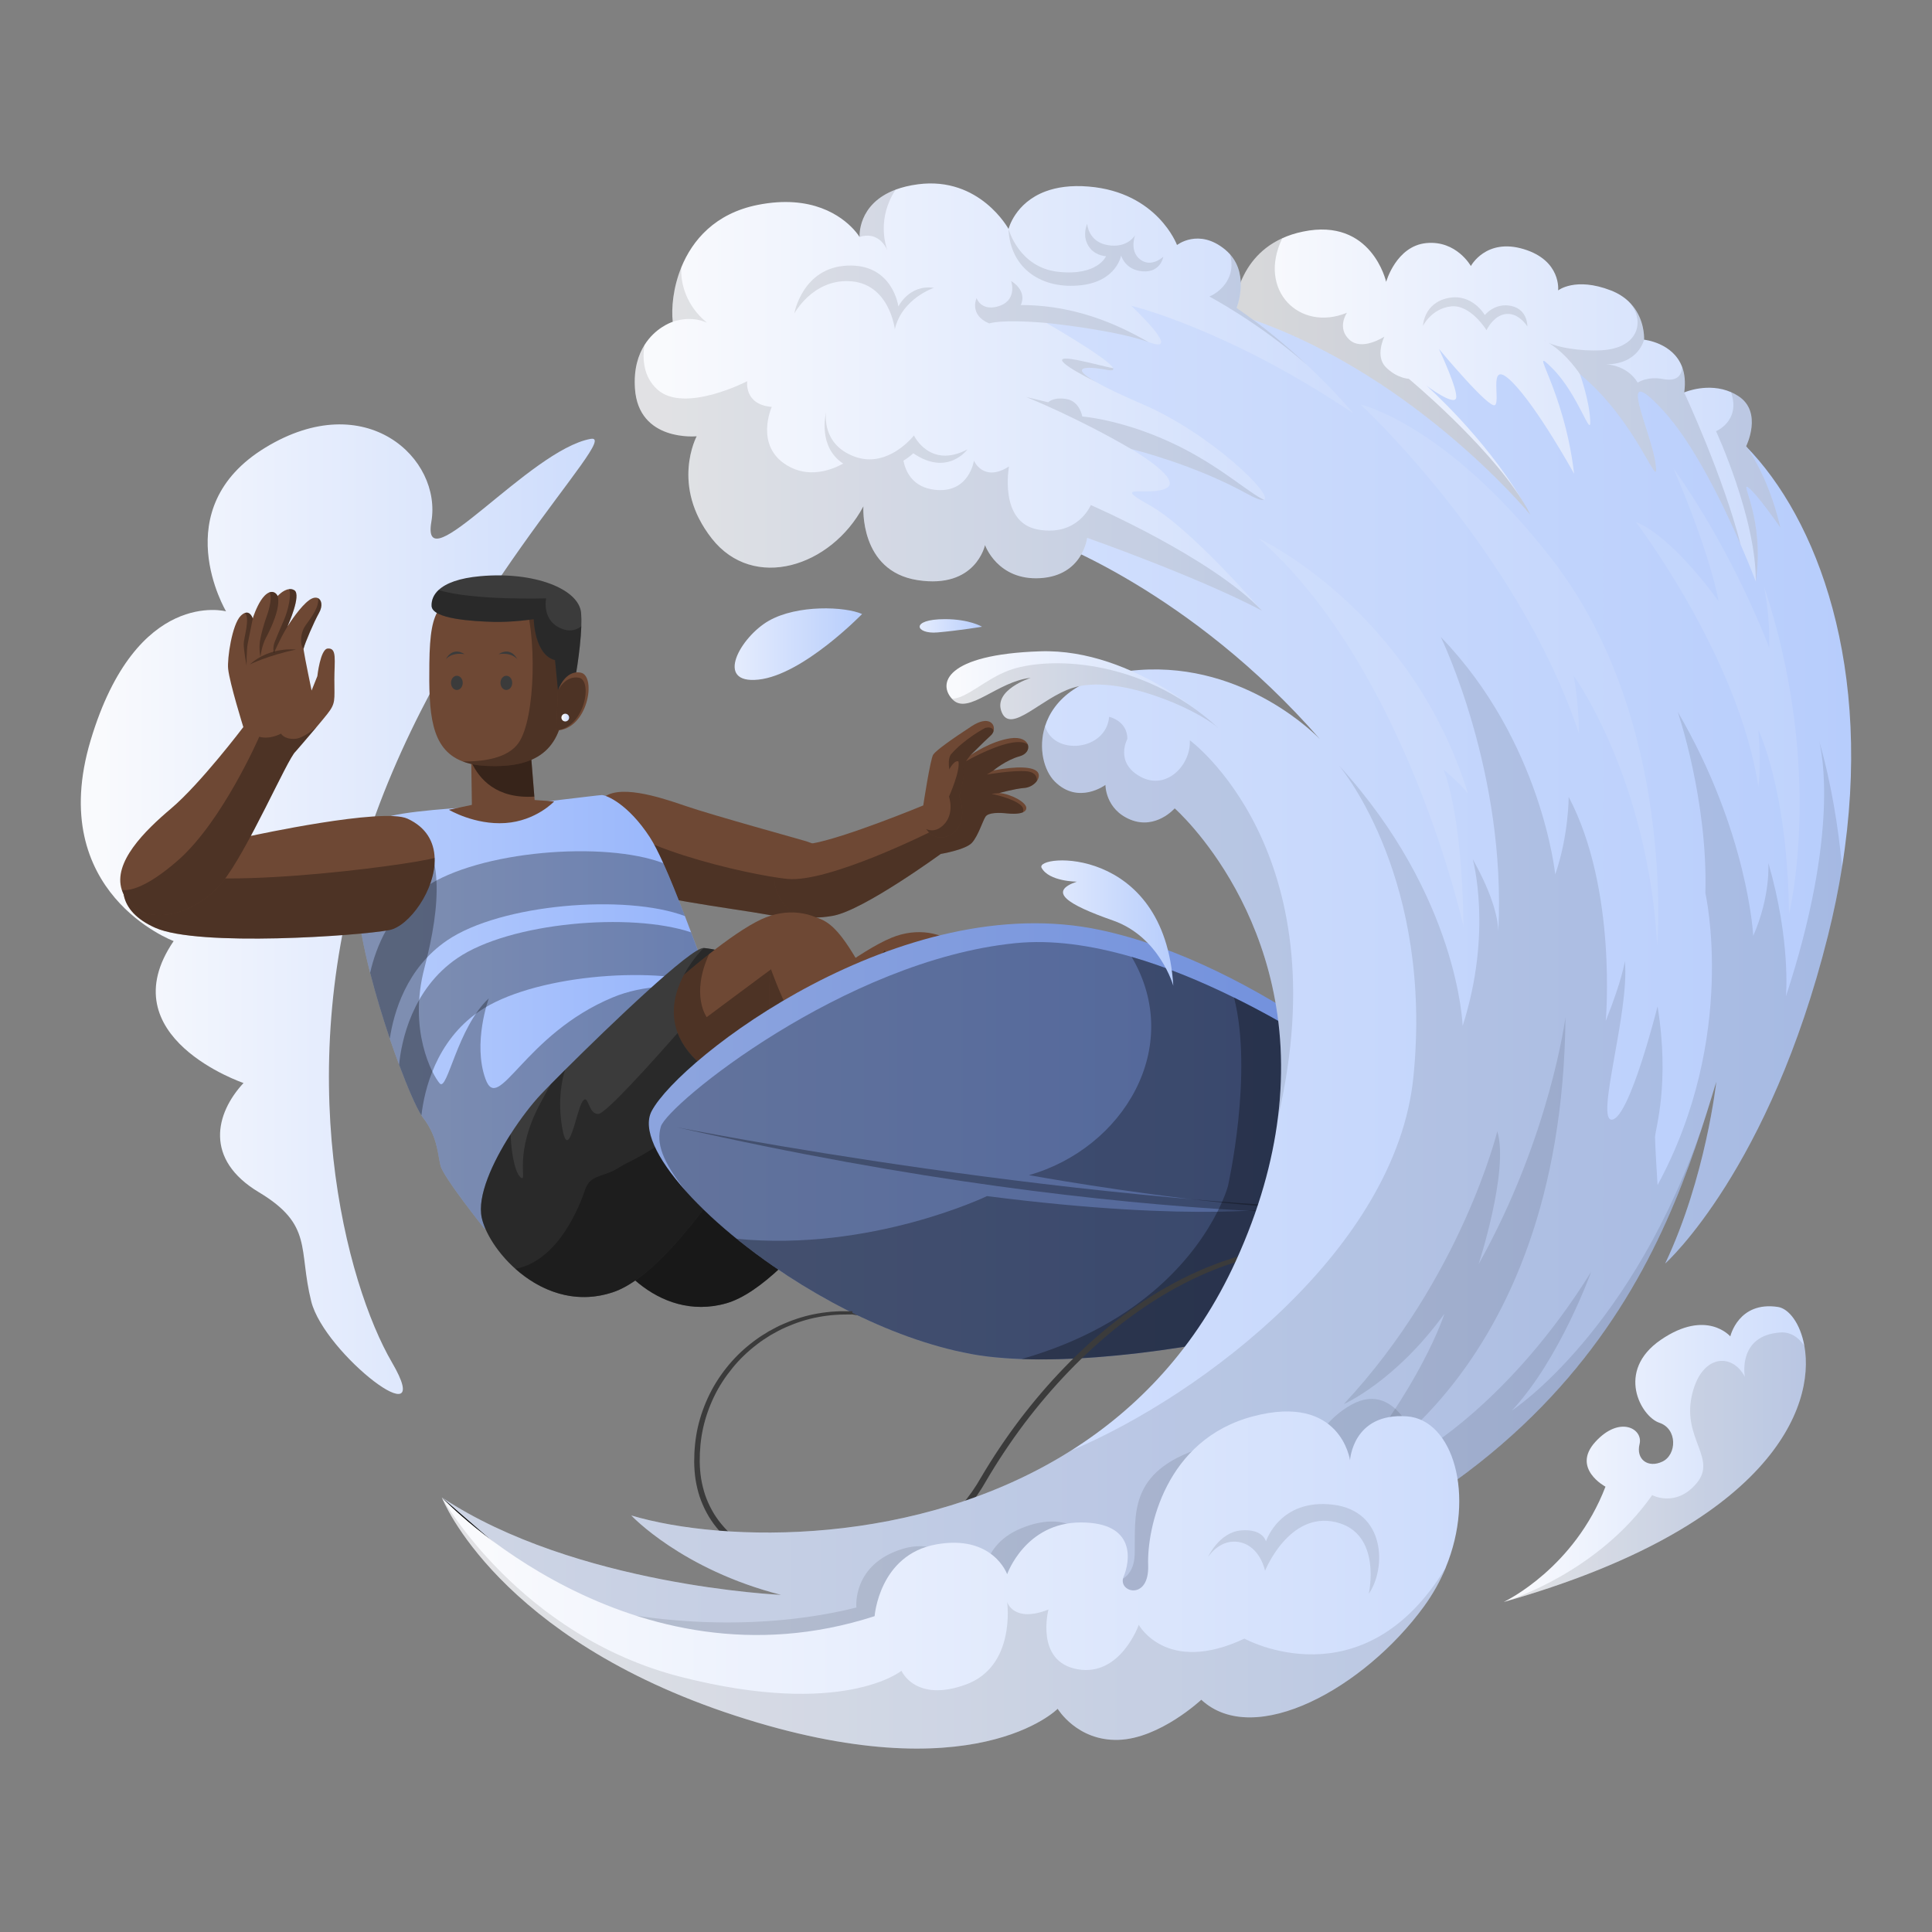 <svg xmlns="http://www.w3.org/2000/svg" fill="none" viewBox="0 0 600 600" height="600" width="600">
<rect x="0" y="0" width="600" height="600" fill="#808080" stroke="none"/>
<path fill="url(#paint0_linear_831_37295)" d="M183.458 136.299C193.668 134.479 138.698 186.479 114.288 259.719C89.878 332.959 107.508 398.739 121.748 423.149C135.988 447.559 100.728 420.439 96.658 404.159C92.588 387.879 97.338 380.419 80.378 370.249C63.428 360.079 66.818 345.839 75.628 336.339C75.628 336.339 33.578 322.099 53.928 292.259C53.928 292.259 13.918 277.339 28.158 229.869C42.398 182.399 70.208 189.859 70.208 189.859C70.208 189.859 51.218 157.989 82.418 138.999C113.608 120.009 137.348 142.389 133.958 162.059C130.568 181.729 164.478 139.679 183.468 136.289L183.458 136.299Z"></path>
<path fill="#6E4834" d="M262.751 275.51C260.171 285.26 249.561 286.12 238.671 284.11C227.771 282.1 197.961 278.66 189.651 273.79C181.941 269.27 181.141 256.6 185.651 249.76C185.991 249.23 186.381 248.73 186.791 248.28C191.431 243.18 204.561 247.42 212.881 250.29C221.191 253.16 249.281 260.9 250.141 261.19C250.831 261.42 260.011 264.18 262.471 270.19C263.111 271.75 263.291 273.52 262.761 275.52L262.751 275.51Z"></path>
<path fill="black" d="M262.751 275.51C260.171 285.26 249.561 286.12 238.671 284.11C227.771 282.1 197.961 278.66 189.651 273.79C181.941 269.27 181.141 256.6 185.651 249.76C190.231 262.44 232.801 271.75 244.451 272.95C248.681 273.39 255.391 272.1 262.461 270.18C263.101 271.74 263.281 273.51 262.751 275.51Z" opacity="0.3"></path>
<path fill="#6E4834" d="M318.083 244.709C314.973 244.969 310.343 246.279 310.343 246.279C313.843 246.539 318.733 249.109 318.733 250.929C318.733 252.749 315.363 252.869 312.903 252.619C310.443 252.359 306.943 252.229 306.033 253.659C305.123 255.089 303.823 259.489 301.883 261.689C299.943 263.899 292.163 265.189 292.163 265.189C292.163 265.189 268.203 282.669 258.743 284.389C249.283 286.109 244.413 283.819 241.543 277.509C240.783 275.839 240.423 274.099 240.503 272.399C240.713 267.669 244.273 263.289 251.863 262.019C262.183 260.299 286.723 250.139 286.723 250.139C286.723 250.139 288.923 235.619 289.833 234.329C290.743 233.029 295.413 229.659 301.763 225.519C306.993 222.109 309.223 224.809 308.553 227.059C308.413 227.549 308.133 228.009 307.723 228.379C305.363 230.519 301.713 234.279 301.393 234.499C301.793 234.299 307.673 230.159 313.823 229.279C320.173 228.369 320.953 233.689 316.673 234.859C312.393 236.029 308.513 239.269 308.513 239.269C315.903 237.839 320.953 238.099 322.253 239.789C323.553 241.479 321.213 244.459 318.103 244.719L318.083 244.709Z"></path>
<path fill="black" d="M322.003 242.53C321.223 243.63 319.773 244.57 318.083 244.71C314.973 244.97 310.343 246.29 310.343 246.29L307.903 246.53C307.903 246.53 314.563 247.84 317.053 250.1C317.883 250.85 317.933 251.62 317.633 252.3C316.433 252.8 314.483 252.8 312.903 252.63C310.443 252.37 306.943 252.24 306.033 253.67C305.123 255.1 303.823 259.5 301.883 261.7C299.943 263.91 292.163 265.2 292.163 265.2C292.163 265.2 268.203 282.68 258.743 284.4C249.283 286.12 244.413 283.83 241.543 277.52C240.783 275.85 240.423 274.11 240.503 272.41C242.053 272.66 243.383 272.84 244.453 272.95C257.143 274.27 289.013 258.3 289.013 258.3C289.013 258.3 295.473 250.03 295.473 245.54C295.473 241.05 293.803 236.78 295.263 234.34C299.543 229.43 305.753 226.17 305.963 226.06C307.603 225.64 308.453 226.25 308.553 227.07C308.413 227.56 308.133 228.02 307.723 228.39C305.413 230.48 301.883 234.11 301.423 234.49C301.423 234.5 301.403 234.5 301.393 234.5L299.993 236.41C300.223 236.28 307.533 232.12 313.263 230.84C316.873 230.03 318.493 230.65 319.203 231.25C319.703 232.63 318.823 234.28 316.663 234.87C312.383 236.04 308.503 239.28 308.503 239.28L306.493 240.53C306.493 240.53 314.633 239.16 318.733 239.52C321.893 239.8 322.093 241.69 322.013 242.55L322.003 242.53Z" opacity="0.3"></path>
<path fill="black" d="M301.433 234.469C301.433 234.469 301.393 234.489 301.383 234.499C301.383 234.499 301.393 234.499 301.403 234.499C301.403 234.499 301.423 234.489 301.433 234.479V234.469Z" opacity="0.3"></path>
<path fill="#6E4834" d="M297.866 247.17C297.866 247.17 299.946 252.36 297.996 256.24C296.046 260.13 290.866 261.81 287.756 257.67C287.706 257.6 287.656 257.54 287.616 257.47C284.736 253.42 287.616 250.28 287.616 250.28C287.616 250.28 292.026 245.35 292.286 244.32C292.546 243.29 295.396 236.52 297.216 236.41C297.366 236.4 297.506 236.41 297.636 236.42C301.256 236.9 297.866 247.17 297.866 247.17Z"></path>
<path fill="black" d="M297.867 247.17C297.867 247.17 299.947 252.36 297.997 256.24C296.047 260.13 290.867 261.81 287.757 257.67C287.707 257.6 287.657 257.54 287.617 257.47C288.897 258.04 290.827 258.26 292.917 256.29C296.617 252.79 294.717 247.39 294.717 247.39C294.717 247.39 298.317 239.38 297.647 236.41C301.267 236.89 297.877 247.16 297.877 247.16L297.867 247.17Z" opacity="0.3"></path>
<path fill="url(#paint1_linear_831_37295)" d="M248.748 344.42C248.748 347.58 242.428 371.05 207.218 380.98C172.008 390.91 150.348 381.43 150.348 381.43C150.348 381.43 137.708 365.63 136.808 362.02C135.908 358.41 135.908 352.99 131.388 347.12C131.228 346.91 131.058 346.67 130.878 346.38C129.228 343.79 126.678 337.98 123.938 330.64C122.988 328.11 122.018 325.39 121.058 322.56C118.858 316.06 116.698 308.97 114.948 302.11C112.938 294.27 111.468 286.73 111.078 280.76C110.178 266.95 112.978 257.85 119.678 254.03C123.058 252.11 144.928 250.52 151.708 250.52C158.488 250.52 185.558 246.91 186.918 246.91C188.278 246.91 195.038 249.62 201.808 260C203.048 261.9 204.468 264.71 205.978 268.05C208.128 272.8 210.448 278.63 212.698 284.48C213.348 286.17 213.988 287.86 214.618 289.52C216.948 295.69 219.108 301.54 220.758 305.75C220.948 306.22 221.118 306.67 221.288 307.09C222.258 309.49 223.008 311.2 223.478 311.9C226.188 315.96 233.858 320.48 236.568 323.19C239.278 325.9 248.758 341.24 248.758 344.41L248.748 344.42Z"></path>
<path fill="black" d="M212.695 284.49C194.365 277.59 155.525 280.66 138.815 292.07C126.205 300.68 122.275 314.46 121.055 322.57C118.855 316.07 116.695 308.98 114.945 302.12C116.785 293.99 121.225 282.92 131.955 275.59C148.705 264.15 187.705 261.1 205.975 268.06C208.125 272.81 210.445 278.64 212.695 284.49Z" opacity="0.3"></path>
<path fill="black" d="M220.747 305.77C201.717 299.79 164.998 303.03 148.878 314.04C135.248 323.35 131.758 338.7 130.878 346.4C129.228 343.81 126.678 338 123.938 330.66C124.688 323.24 127.948 307.19 142.018 297.57C158.348 286.42 195.807 283.24 214.607 289.54C216.938 295.71 219.097 301.56 220.747 305.77Z" opacity="0.3"></path>
<path fill="black" d="M248.748 344.42C248.748 347.58 242.428 371.05 207.218 380.98C172.008 390.91 150.348 381.43 150.348 381.43C150.348 381.43 137.708 365.63 136.808 362.02C135.908 358.41 135.908 352.99 131.388 347.12C131.228 346.91 131.058 346.67 130.878 346.38C129.228 343.79 126.678 337.98 123.938 330.64C122.988 328.11 122.018 325.39 121.058 322.56C118.858 316.06 116.698 308.97 114.948 302.11C112.938 294.27 111.468 286.73 111.078 280.76C110.178 266.95 115.868 259.33 122.568 255.51L127.078 255.54C138.248 262.65 136.898 281.27 131.818 300.57C126.738 319.87 134.188 333.75 136.558 336.46C138.928 339.17 141.978 319.19 151.798 310.05C151.798 310.05 146.718 323.93 150.778 335.1C154.848 346.27 162.628 321.22 190.398 309.71C199.738 305.84 210.778 305.64 221.298 307.1C222.268 309.5 223.018 311.21 223.488 311.91C226.198 315.97 233.868 320.49 236.578 323.2C239.288 325.91 248.768 341.25 248.768 344.42H248.748Z" opacity="0.3"></path>
<path fill="#6E4834" d="M172.096 248.89C172.096 248.89 166.466 254.95 156.946 255.6C147.416 256.25 139.406 251.48 139.406 251.48L146.546 249.96L146.356 236.59L146.326 235.02H164.946L165.946 247.38L166.036 248.45L172.096 248.89Z"></path>
<path fill="black" d="M165.948 247.389C154.218 248.139 148.828 241.999 146.358 236.599L146.328 235.029H164.948L165.948 247.389Z" opacity="0.5"></path>
<path fill="#6E4834" d="M175.34 217.06C174.69 231.78 167.98 238.71 150.88 237.85C148.07 237.71 145.7 237.24 143.71 236.48C133.58 232.63 133.16 221.22 133.34 206.02C133.56 187.83 136.6 185.68 149.15 184.8C153.7 184.48 158.5 184.83 162.58 185.71C166.85 186.63 170.33 188.11 171.88 189.99C174.91 193.67 175.99 202.33 175.34 217.05V217.06Z"></path>
<path fill="black" d="M175.341 217.061C174.691 231.781 167.981 238.711 150.881 237.851C148.071 237.711 145.701 237.241 143.711 236.481C150.321 236.551 157.681 235.431 160.991 230.791C166.431 223.171 166.771 196.211 162.581 185.711C166.851 186.631 170.331 188.111 171.881 189.991C174.911 193.671 175.991 202.331 175.341 217.051V217.061Z" opacity="0.3"></path>
<path fill="#3B3B3B" d="M180.536 194.49C180.276 202.24 178.316 212.62 178.316 212.62L173.286 214.44L172.366 205.02C165.926 203.37 165.756 192.3 165.756 192.3C165.756 192.3 159.146 193.3 153.196 193.13C147.246 192.96 134.196 192.3 134.036 188.18C133.966 186.45 134.606 184.72 136.216 183.23C138.446 181.15 142.546 179.52 149.236 178.93C165.926 177.44 179.806 182.9 180.466 190.33C180.576 191.55 180.596 192.98 180.536 194.5V194.49Z"></path>
<path fill="black" d="M180.536 194.49C180.276 202.24 178.316 212.62 178.316 212.62L173.286 214.44L172.366 205.02C165.926 203.37 165.756 192.3 165.756 192.3C165.756 192.3 159.146 193.3 153.196 193.13C147.246 192.96 134.196 192.3 134.036 188.18C133.966 186.45 134.606 184.72 136.216 183.23C146.676 186.53 169.606 185.83 169.606 185.83C169.606 185.83 167.986 193.37 175.266 195.53C177.296 196.13 179.056 195.6 180.536 194.51V194.49Z" opacity="0.3"></path>
<path fill="#3B3B3B" d="M141.883 214.279C142.888 214.279 143.702 213.29 143.702 212.069C143.702 210.849 142.888 209.859 141.883 209.859C140.877 209.859 140.062 210.849 140.062 212.069C140.062 213.29 140.877 214.279 141.883 214.279Z"></path>
<path fill="#3B3B3B" d="M138.391 204.849C138.391 204.849 139.881 202.509 144.241 203.149C144.241 203.149 140.731 200.489 138.391 204.849Z"></path>
<path fill="#3B3B3B" d="M157.25 214.279C158.255 214.279 159.07 213.29 159.07 212.069C159.07 210.849 158.255 209.859 157.25 209.859C156.245 209.859 155.43 210.849 155.43 212.069C155.43 213.29 156.245 214.279 157.25 214.279Z"></path>
<path fill="#3B3B3B" d="M160.741 204.849C160.741 204.849 159.251 202.509 154.891 203.149C154.891 203.149 158.401 200.489 160.741 204.849Z"></path>
<path fill="#6E4834" d="M173.289 214.439C173.289 214.439 175.389 207.939 180.359 208.899C185.329 209.859 182.649 226.669 172.719 226.859L173.289 214.439Z"></path>
<path fill="black" d="M173.289 214.44C173.289 214.44 175.559 209.64 179.829 210.48C184.099 211.32 181.699 225.91 172.719 226.87L173.289 214.45V214.44Z" opacity="0.3"></path>
<path fill="url(#paint2_linear_831_37295)" d="M175.552 224.05C176.214 224.05 176.752 223.513 176.752 222.85C176.752 222.188 176.214 221.65 175.552 221.65C174.889 221.65 174.352 222.188 174.352 222.85C174.352 223.513 174.889 224.05 175.552 224.05Z"></path>
<path fill="#6E4834" d="M120.91 288.841C111.74 290.611 61.62 294.141 48.21 288.131C36.25 282.781 36.64 274.071 41.12 267.491C41.67 266.691 42.27 265.921 42.92 265.191C48.92 258.481 78.21 259.541 78.21 259.541C78.21 259.541 118.84 250.691 126.56 254.251C132.44 256.961 134.79 261.491 134.98 266.421C135.35 276.281 127.03 287.661 120.91 288.841Z"></path>
<path fill="black" d="M120.91 288.84C111.74 290.61 61.62 294.14 48.21 288.13C36.25 282.78 36.64 274.07 41.12 267.49C44.95 268.33 47.8 269.07 47.8 269.07C58.19 277.86 127.4 268.7 134.99 266.42C135.36 276.28 127.04 287.66 120.92 288.84H120.91Z" opacity="0.3"></path>
<path fill="#6E4834" d="M103.847 211.25C103.847 217.51 104.307 218.38 101.617 221.78C100.807 222.8 99.607 224.26 98.307 225.79C95.287 229.38 91.777 233.41 91.777 233.41C89.307 235.53 76.797 264.49 69.027 274.02C61.267 283.55 46.087 288.49 39.377 279.32C38.677 278.36 38.167 277.37 37.837 276.38C35.007 267.82 44.917 258.04 53.137 251.09C62.307 243.32 75.567 225.8 75.567 225.8C75.567 225.8 71.337 212.23 70.857 207.77C70.507 204.55 72.077 193.93 74.747 191.26C75.197 190.81 75.597 190.54 75.957 190.39C75.987 190.39 76.017 190.36 76.047 190.36C77.777 189.72 78.497 192.06 78.497 192.06C78.507 192 78.607 191.7 78.767 191.24C79.297 189.76 80.537 186.65 82.177 185C82.687 184.49 83.157 184.17 83.587 183.99C85.007 183.41 85.937 184.41 86.217 185.1C86.217 185.1 87.907 183.2 89.747 182.97C90.307 182.89 90.867 182.97 91.407 183.31C93.677 184.71 89.477 194.1 89.267 194.56C89.297 194.51 89.317 194.47 89.347 194.43C89.947 193.5 93.297 188.3 96.057 186.35C97.147 185.58 98.077 185.45 98.737 185.76C99.917 186.31 100.247 188.22 99.097 190.29C97.427 193.29 94.697 199.69 94.327 201.29C94.297 201.41 94.277 201.51 94.277 201.57C94.277 201.64 94.297 201.77 94.317 201.95C94.637 204.19 96.767 214.45 96.767 214.45L98.557 209.98C98.557 209.98 99.477 201.61 101.757 201.41C104.737 201.15 103.837 205 103.837 211.26L103.847 211.25Z"></path>
<path fill="black" d="M78.507 192.061C78.507 192.061 77.228 198.331 76.897 200.071C76.567 201.821 76.567 206.721 76.567 206.721C76.567 206.721 75.688 202.031 75.688 199.961C75.688 198.151 77.767 191.861 76.047 190.371C77.778 189.731 78.498 192.071 78.498 192.071L78.507 192.061Z" opacity="0.3"></path>
<path fill="black" d="M78.786 191.24C78.716 191.68 78.536 192.01 78.516 192.06C78.526 192.01 78.626 191.7 78.786 191.24Z" opacity="0.3"></path>
<path fill="black" d="M82.665 197.92C81.234 200.62 80.975 203.57 80.894 203.83C80.805 204.08 80.385 201.21 80.725 199.11C81.064 197 81.995 193.63 82.835 191.35C83.624 189.22 84.715 185.01 83.594 184C85.014 183.42 85.945 184.42 86.225 185.11C87.254 188.65 84.105 195.23 82.665 197.93V197.92Z" opacity="0.3"></path>
<path fill="black" d="M89.277 194.56C86.947 198.37 85.027 202.89 85.027 202.89C85.027 202.89 84.607 201.2 85.287 199.43C85.967 197.66 86.977 195.38 88.237 192.43C89.317 189.91 90.637 184.95 89.757 182.96C90.317 182.88 90.877 182.96 91.417 183.3C93.687 184.7 89.487 194.09 89.277 194.55V194.56Z" opacity="0.3"></path>
<path fill="black" d="M99.116 190.29C97.446 193.29 94.716 199.69 94.346 201.29C93.546 201.61 92.716 197.2 94.946 194.15C97.106 191.19 99.206 188.23 98.756 185.76C99.936 186.31 100.266 188.22 99.116 190.29Z" opacity="0.3"></path>
<path fill="black" d="M98.306 225.791C95.286 229.381 91.776 233.411 91.776 233.411C89.306 235.531 76.796 264.491 69.026 274.021C61.266 283.551 46.086 288.491 39.376 279.321C38.676 278.361 38.166 277.371 37.836 276.381C39.906 276.691 45.106 276.061 55.236 267.221C69.116 255.101 80.516 228.801 80.516 228.801C83.856 229.771 87.276 227.831 87.276 227.831C87.276 227.831 88.176 229.641 91.616 229.461C93.296 229.371 95.866 227.871 98.286 225.811L98.306 225.791Z" opacity="0.3"></path>
<path fill="black" d="M77.539 206.37C77.539 206.37 83.209 203.54 91.919 201.74C91.919 201.74 83.939 200.66 77.539 206.37Z" opacity="0.3"></path>
<path fill="#3B3B3B" d="M258.62 299.279C258.62 299.279 289.14 302.129 284.19 339.669C284.19 339.669 278.15 353.209 256.58 355.509C235 357.809 231.79 313.839 258.63 299.279H258.62Z"></path>
<path fill="black" d="M258.62 299.279C258.62 299.279 289.14 302.129 284.19 339.669C284.19 339.669 278.15 353.209 256.58 355.509C235 357.809 231.79 313.839 258.63 299.279H258.62Z" opacity="0.3"></path>
<path fill="#6E4834" d="M269.514 349.5C269.514 349.5 236.884 340.83 243.914 313.91C243.914 313.91 251.354 307.6 259.924 301.45C265.724 297.29 272.034 293.21 276.904 291.21C284.714 288 292.784 289.43 298.014 294.16C300.854 296.72 302.864 300.26 303.534 304.56C305.444 316.76 269.514 349.5 269.514 349.5Z"></path>
<path fill="black" d="M269.514 349.5C269.514 349.5 236.884 340.83 243.914 313.91C243.914 313.91 251.354 307.6 259.924 301.45C252.354 318.59 262.214 328.45 262.214 328.45C262.214 328.45 291.904 311.14 298.014 294.17C300.854 296.73 302.864 300.27 303.534 304.57C305.444 316.77 269.514 349.51 269.514 349.51V349.5Z" opacity="0.3"></path>
<path fill="#3B3B3B" d="M283.864 340.129C276.894 350.019 246.604 398.809 225.504 404.769C204.054 410.829 187.744 390.479 185.884 379.809C184.134 369.739 196.694 351.959 204.674 343.699C205.154 343.199 205.614 342.739 206.054 342.319C213.844 334.839 253.944 298.669 258.614 299.279C258.614 299.279 243.944 312.069 249.774 326.519C251.144 329.919 253.634 333.399 257.714 336.839C274.204 350.719 282.224 342.279 283.864 340.129Z"></path>
<path fill="black" d="M284.153 339.729C284.103 339.799 284.013 339.928 283.883 340.108C283.973 339.968 284.063 339.849 284.153 339.729Z" opacity="0.3"></path>
<path fill="black" d="M283.864 340.129C276.894 350.019 246.604 398.809 225.504 404.769C204.054 410.829 187.744 390.479 185.884 379.809C184.134 369.739 196.694 351.959 204.674 343.699C206.044 362.449 221.944 365.709 231.734 356.479C239.764 348.909 244.024 336.529 249.764 326.529C251.134 329.929 253.624 333.409 257.704 336.849C274.194 350.729 282.214 342.289 283.854 340.139L283.864 340.129Z" opacity="0.6"></path>
<path fill="black" d="M284.153 339.729C284.103 339.799 284.013 339.928 283.883 340.108C283.973 339.968 284.063 339.849 284.153 339.729Z" opacity="0.3"></path>
<path fill="#6E4834" d="M380.224 343.04C380.054 345.75 376.964 347.94 376.964 347.94C376.964 347.94 376.274 354.93 368.324 361.87C360.364 368.81 363.464 377.74 355.514 382.32C354.574 382.86 353.694 383.26 352.864 383.52C348.064 385.07 344.934 382.3 341.964 378.23C341.094 377.04 340.244 375.74 339.374 374.4C334.984 367.69 331.944 363.83 331.944 363.83C331.944 363.83 285.734 335.04 274.624 321.6C267.954 313.53 269.204 301.82 274.844 295.05C278.604 290.55 284.294 288.23 290.894 290.6C307.434 296.54 343.084 348.12 343.084 348.12C343.764 347.61 350.764 340.37 352.804 337.83C354.834 335.29 355.864 329.16 357.284 325.2C357.954 323.34 359.154 322.9 360.404 323.23C361.844 323.61 363.344 325.01 364.154 326.46C364.154 326.46 365.844 323.58 368.214 324.43C370.584 325.28 371.264 327.99 371.264 327.99C371.264 327.99 373.294 326.46 375.324 328.5C377.354 330.54 377.024 333.07 377.024 333.07C377.024 333.07 379.054 332.22 379.564 335.27C380.074 338.32 378.524 340.17 378.524 340.17C378.524 340.17 380.414 340.35 380.244 343.05L380.224 343.04Z"></path>
<path fill="black" d="M377.305 341.77L378.505 340.16C378.505 340.16 380.055 338.3 379.545 335.26C379.405 334.43 379.155 333.9 378.865 333.55C377.125 333.76 376.095 335.94 376.095 335.94C376.665 334.66 377.005 333.06 377.005 333.06C377.005 333.06 377.345 330.52 375.305 328.49C375.135 328.32 374.965 328.18 374.795 328.06C371.845 327.73 371.035 331.39 371.035 331.39C371.565 329.25 371.235 327.98 371.235 327.98C371.235 327.98 370.595 325.42 368.375 324.5C365.895 325.5 364.775 329.47 364.775 329.47C364.635 327.98 364.135 326.46 364.135 326.46C363.315 325.01 361.825 323.61 360.385 323.23C362.785 326.3 362.025 331.98 359.075 337.05C359.075 337.05 366.155 343.42 355.885 358.41C345.615 373.39 346.445 378.94 348.925 382.13C349.735 383.17 351.165 383.6 352.845 383.52C353.675 383.26 354.555 382.86 355.495 382.32C363.445 377.75 360.345 368.81 368.305 361.87C376.255 354.93 376.945 347.94 376.945 347.94C376.945 347.94 380.035 345.75 380.205 343.04C380.235 342.54 380.205 342.13 380.115 341.79C379.075 340.93 377.295 341.77 377.295 341.77H377.305Z" opacity="0.3"></path>
<path fill="black" d="M364.443 331.68C364.443 331.68 364.833 335.74 362.953 338.11C362.953 338.11 366.713 337.15 364.443 331.68Z" opacity="0.3"></path>
<path fill="black" d="M341.956 378.219C341.086 377.029 340.236 375.729 339.366 374.389C334.976 367.679 331.936 363.819 331.936 363.819C331.936 363.819 285.726 335.029 274.616 321.589C267.946 313.519 269.196 301.809 274.836 295.039C279.026 318.399 338.896 358.539 338.896 358.539C338.896 358.539 340.006 369.639 341.966 378.219H341.956Z" opacity="0.3"></path>
<path fill="black" d="M363.195 338.11C363.195 338.11 371.975 339.71 375.955 346.32C375.955 346.32 374.355 337.89 363.195 338.11Z" opacity="0.3"></path>
<path fill="#3B3B3B" d="M218.539 294.41C218.539 294.41 249.149 295.85 245.949 333.57C245.949 333.57 240.549 347.37 219.099 350.67C197.649 353.97 192.399 310.2 218.539 294.41Z"></path>
<path fill="black" d="M218.539 294.41C218.539 294.41 249.149 295.85 245.949 333.57C245.949 333.57 240.549 347.37 219.099 350.67C197.649 353.97 192.399 310.2 218.539 294.41Z" opacity="0.3"></path>
<path fill="#6E4834" d="M231.751 344.071C231.751 344.071 198.751 336.921 204.531 309.701C204.531 309.701 211.831 302.901 220.221 296.301C225.741 291.951 231.741 287.691 236.431 285.501C244.261 281.861 252.571 283.041 258.011 287.771C260.791 290.181 262.821 293.511 263.651 297.601C266.131 309.701 231.751 344.071 231.751 344.071Z"></path>
<path fill="black" d="M231.751 344.071C231.751 344.071 198.751 336.921 204.531 309.701C204.531 309.701 211.831 302.901 220.221 296.301C214.401 309.001 219.471 315.891 219.471 315.891C219.471 315.891 253.421 290.501 257.561 287.911C257.681 287.831 257.831 287.791 258.021 287.781C260.801 290.191 262.831 293.521 263.661 297.611C266.141 309.711 231.761 344.081 231.761 344.081L231.751 344.071Z" opacity="0.3"></path>
<path fill="#3B3B3B" d="M245.628 334.072C239.098 344.342 211.128 394.392 190.348 401.322C169.198 408.372 151.968 388.792 149.618 378.212C148.128 371.512 152.938 361.022 158.558 352.242C161.798 347.182 165.298 342.702 168.018 339.832C168.748 339.062 169.778 338.002 171.048 336.712C172.318 335.422 173.828 333.902 175.508 332.222C189.258 318.532 214.758 294.082 218.538 294.402C218.538 294.402 205.288 307.082 210.448 320.782C211.848 324.512 214.618 328.312 219.368 331.962C236.408 345.012 244.038 336.342 245.618 334.062L245.628 334.072Z"></path>
<path fill="black" d="M245.868 333.691C245.818 333.771 245.748 333.881 245.648 334.021C245.718 333.901 245.788 333.791 245.868 333.691Z" opacity="0.3"></path>
<path fill="black" d="M245.628 334.071C239.098 344.341 211.128 394.391 190.348 401.321C178.308 405.331 167.538 400.711 160.068 394.051C154.408 389.001 150.638 382.771 149.618 378.221C148.128 371.521 152.938 361.031 158.558 352.251C158.898 360.061 160.388 364.921 161.888 365.781C163.818 366.891 159.418 358.511 167.688 342.841C169.008 340.341 170.118 338.331 171.048 336.731C172.318 335.441 173.828 333.921 175.508 332.241C174.678 334.791 173.098 341.211 174.568 350.061C176.498 361.641 178.978 344.821 180.908 342.061C182.838 339.301 182.568 346.201 185.878 345.921C188.228 345.721 202.418 329.931 210.438 320.801C211.838 324.531 214.608 328.331 219.358 331.971C220.058 332.511 220.748 333.011 221.418 333.481C237.018 344.321 244.098 336.261 245.618 334.081L245.628 334.071Z" opacity="0.3"></path>
<path fill="black" d="M245.63 334.07C239.1 344.34 211.13 394.39 190.35 401.32C178.31 405.33 167.54 400.71 160.07 394.05C173.92 391.48 180.48 373.15 181.7 369.5C183.36 364.52 187.51 365.76 192.5 362.44C196.8 359.57 212.23 355.16 221.44 333.48C237.04 344.32 244.12 336.26 245.64 334.08L245.63 334.07Z" opacity="0.3"></path>
<path fill="black" d="M245.868 333.691C245.818 333.771 245.748 333.881 245.648 334.021C245.718 333.901 245.788 333.791 245.868 333.691Z" opacity="0.3"></path>
<path fill="#6E4834" d="M335.057 337.399C332.937 338.389 332.237 339.939 332.237 339.939C332.237 339.939 331.247 338.249 329.137 339.089C327.027 339.939 326.037 341.349 326.037 341.349C326.037 341.349 324.487 340.359 322.937 341.059C321.387 341.769 320.397 343.879 320.397 343.879C320.397 343.879 318.567 342.889 317.017 343.589C315.467 344.299 314.627 345.849 314.627 345.849C314.627 345.849 314.357 345.649 313.877 345.519C313.377 345.389 312.667 345.339 311.797 345.709C310.107 346.409 309.827 350.359 309.827 350.359C309.827 350.359 310.167 356.079 302.447 357.179C298.537 357.739 282.477 328.189 272.817 310.259C263.157 292.319 258.937 284.999 251.247 284.659C243.967 284.329 240.637 291.759 239.427 300.999C238.687 306.599 238.737 312.879 239.147 318.479C240.247 333.329 249.047 345.699 257.297 353.399C265.547 361.099 288.677 374.219 288.677 374.219C288.677 374.219 296.997 385.839 300.107 388.749C304.347 392.729 311.387 392.289 314.287 388.189C317.187 384.089 317.487 379.819 318.697 377.079C319.037 375.729 319.627 374.489 320.647 373.409C324.967 368.819 330.637 367.749 334.327 361.039C335.367 358.349 335.947 355.499 335.667 352.579C335.667 352.579 340.247 349.369 340.807 344.299C341.377 339.229 337.147 336.409 335.037 337.399H335.057Z"></path>
<path fill="black" d="M339.815 339.648C335.505 339.818 332.865 345.498 332.545 346.238C332.755 345.708 333.865 342.608 332.245 339.938C332.095 339.878 329.725 339.018 328.545 340.908C327.485 342.598 327.115 345.638 327.015 346.748C327.085 345.648 327.155 342.668 326.045 341.348C326.045 341.348 324.805 340.558 323.435 340.888C321.975 343.008 321.865 347.398 321.855 348.218C321.855 347.568 321.775 344.788 320.395 343.878C320.395 343.878 320.395 343.878 320.385 343.878C320.255 343.808 319.105 343.228 317.885 343.358C316.275 345.428 316.405 350.508 316.405 350.508C316.405 350.508 316.255 346.938 314.615 345.848C314.595 345.848 314.575 345.818 314.565 345.818C314.465 345.758 314.225 345.618 313.865 345.528C312.295 347.078 312.875 350.318 313.555 352.568C314.245 354.818 313.555 356.438 313.555 356.438C309.745 363.138 314.745 368.918 309.485 375.608C304.235 382.308 307.125 387.038 300.815 382.438C294.515 377.838 291.885 369.168 291.885 369.168C284.005 364.438 278.165 358.228 263.045 342.038C247.925 325.848 239.435 300.988 239.435 300.988C238.695 306.588 238.745 312.868 239.155 318.468C240.255 333.318 249.055 345.688 257.305 353.388C265.555 361.088 288.685 374.208 288.685 374.208C288.685 374.208 297.005 385.828 300.115 388.738C304.355 392.718 311.395 392.278 314.295 388.178C317.195 384.078 317.495 379.808 318.705 377.068C319.045 375.718 319.635 374.478 320.655 373.398C324.975 368.808 330.645 367.738 334.335 361.028C335.375 358.338 335.955 355.488 335.675 352.568C335.675 352.568 340.255 349.358 340.815 344.288C341.025 342.388 340.565 340.818 339.795 339.628L339.815 339.648Z" opacity="0.3"></path>
<path fill="black" d="M317.891 353.738C317.891 353.738 325.001 349.258 334.391 352.218C334.391 352.218 325.931 351.198 317.891 353.738Z" opacity="0.3"></path>
<path fill="#3B3B3B" d="M303.05 354.988L302.46 356.438C302.46 356.438 287.51 358.068 289.49 375.868L287.68 376.398L278.23 369.598C278.23 369.598 274.95 362.718 282.01 354.988C289.07 347.248 296.76 348.598 296.76 348.598L303.04 354.988H303.05Z"></path>
<path fill="black" d="M303.047 354.988L302.457 356.438C302.457 356.438 287.507 358.068 289.487 375.868L287.677 376.398C287.587 376.158 284.807 369.078 289.877 361.968C295.477 354.108 303.047 354.988 303.047 354.988Z" opacity="0.3"></path>
<path fill="#3B3B3B" d="M284.194 373.369C284.074 373.699 283.954 374.139 283.904 374.549C283.844 374.959 283.824 375.379 283.854 375.789C283.914 376.609 284.164 377.389 284.604 378.069C285.504 379.429 287.114 380.269 288.804 380.759C290.514 381.239 292.344 381.439 294.164 381.499C294.624 381.529 295.084 381.519 295.544 381.519C296.004 381.519 296.464 381.519 296.924 381.489C297.814 381.459 298.834 381.399 299.814 381.489C301.784 381.649 303.754 382.309 305.364 383.509C306.984 384.699 308.194 386.419 308.834 388.309C309.474 390.199 309.574 392.239 309.214 394.169C308.864 396.109 308.064 397.939 306.974 399.539C304.794 402.779 301.554 405.119 298.094 406.679C294.614 408.259 290.874 409.129 287.124 409.559C279.594 410.419 272.024 409.619 264.664 408.199L264.834 407.319C272.144 408.679 279.644 409.409 287.004 408.509C290.674 408.059 294.304 407.179 297.624 405.639C300.944 404.119 303.974 401.859 305.964 398.859C306.954 397.369 307.674 395.689 307.974 393.939C308.284 392.199 308.184 390.379 307.604 388.729C307.034 387.079 305.974 385.609 304.574 384.589C303.174 383.569 301.454 382.999 299.704 382.869C298.814 382.799 297.964 382.849 296.984 382.899C296.514 382.929 296.034 382.939 295.564 382.939C295.084 382.939 294.614 382.949 294.134 382.939C292.224 382.889 290.304 382.699 288.414 382.169C287.474 381.899 286.534 381.529 285.664 381.009C284.794 380.489 283.984 379.789 283.384 378.899C282.794 378.009 282.454 376.959 282.384 375.909C282.344 375.389 282.364 374.869 282.444 374.349C282.524 373.829 282.624 373.359 282.824 372.809L284.214 373.379L284.194 373.369Z"></path>
<path fill="url(#paint3_linear_831_37295)" d="M301.552 420.481C267.792 414.241 231.102 390.151 212.972 369.881C203.892 359.721 199.462 350.531 202.402 345.011C211.212 328.491 280.072 275.601 341.762 288.831C390.732 299.321 438.892 340.461 458.142 359.931C458.142 359.941 458.162 359.951 458.162 359.951C463.152 365.001 466.192 368.591 466.802 369.811C481.122 398.451 352.232 429.851 301.552 420.491V420.481Z"></path>
<path fill="black" d="M301.551 420.48C275.831 415.73 248.401 400.61 228.781 384.72C222.651 379.75 217.281 374.71 212.971 369.89C205.521 360.49 203.781 354.93 205.221 349.9C207.171 343.08 262.211 298.26 315.321 292.91C326.611 291.77 338.891 293.52 351.431 297.16C393.011 309.24 437.461 342.16 458.151 359.94C458.151 359.95 458.171 359.96 458.171 359.96C463.161 365.01 466.201 368.6 466.811 369.82C481.131 398.46 352.241 429.86 301.561 420.5L301.551 420.48Z" opacity="0.3"></path>
<path fill="black" d="M317.281 422.06C311.491 421.85 306.191 421.33 301.551 420.48C275.831 415.73 248.401 400.61 228.781 384.72C270.481 388.8 306.531 371.46 306.531 371.46C339.661 375.71 363.101 376.53 378.071 376.32C392.231 376.12 398.811 375 398.811 375C392.631 374.67 386.051 374.13 379.431 373.46C349.921 370.47 319.551 364.95 319.551 364.95C348.751 356.68 367.941 325.19 351.431 297.15C361.991 300.22 372.741 304.63 383.231 309.8C414.061 324.98 442.711 346.67 458.141 359.93C458.141 359.94 458.161 359.95 458.161 359.95C463.151 365 466.191 368.59 466.801 369.81C479.811 395.83 374.641 424.12 317.281 422.07V422.06Z" opacity="0.3"></path>
<path fill="black" d="M317.281 422.061C355.821 411.051 371.991 388.361 378.081 376.321C378.611 375.281 379.061 374.331 379.441 373.461C380.831 370.321 381.341 368.411 381.341 368.411C381.341 368.411 389.271 333.431 383.241 309.791C414.071 324.971 442.721 346.661 458.151 359.921C458.151 359.931 458.171 359.941 458.171 359.941C463.161 364.991 466.201 368.581 466.811 369.801C479.821 395.821 374.651 424.111 317.291 422.061H317.281Z" opacity="0.3"></path>
<path fill="black" d="M210.172 350.07C210.172 350.07 336.482 375.46 448.792 376.44C448.792 376.44 357.992 383.69 210.172 350.07Z" opacity="0.3"></path>
<path fill="url(#paint4_linear_831_37295)" d="M487.612 364.14C485.932 365.77 479.552 370.13 460.602 368.22C437.512 365.89 421.192 355.16 420.962 353.06C420.732 351.04 421.402 348.53 421.452 348.35V348.33C421.452 346.99 442.782 351.47 442.782 351.47C442.782 351.47 460.202 362.47 483.122 362.93C488.152 363.03 489.252 363.59 487.622 364.14H487.612Z"></path>
<path fill="black" d="M487.612 364.14C485.932 365.77 479.552 370.13 460.602 368.22C437.512 365.89 421.192 355.16 420.962 353.06C420.732 351.04 421.402 348.53 421.452 348.35C421.452 348.4 421.492 348.47 421.572 348.54C441.622 367.93 481.832 366.1 487.612 364.14Z" opacity="0.3"></path>
<path fill="url(#paint5_linear_831_37295)" d="M472.302 406.87C470.802 408.32 465.122 412.2 448.272 410.5C427.732 408.43 413.202 398.88 413.002 397.01C412.802 395.22 413.392 392.98 413.432 392.82C413.432 391.61 432.412 395.6 432.412 395.6C432.412 395.6 447.912 405.39 468.302 405.8C472.782 405.89 473.752 406.39 472.302 406.87Z"></path>
<path fill="black" d="M472.302 406.87C470.802 408.32 465.122 412.2 448.272 410.5C427.732 408.43 413.202 398.88 413.002 397.01C412.802 395.22 413.392 392.98 413.432 392.82C413.432 392.86 413.472 392.92 413.542 392.99C431.382 410.24 467.152 408.61 472.302 406.87Z" opacity="0.3"></path>
<path fill="url(#paint6_linear_831_37295)" d="M504.586 383.62C503.566 386.07 490.706 400.36 464.986 399.34C439.266 398.32 415.586 380.77 415.586 380.16C415.586 379.55 416.486 374.38 417.226 374.44C443.756 376.89 464.986 374.23 464.986 374.23C489.276 382.8 505.606 381.17 504.586 383.62Z"></path>
<path fill="black" d="M504.586 383.62C503.566 386.07 490.706 400.36 464.986 399.34C439.266 398.32 415.586 380.77 415.586 380.16C415.586 379.55 416.486 374.38 417.226 374.44C417.226 374.44 439.676 391.59 461.926 394.65C484.176 397.71 500.296 387.71 504.586 383.62Z" opacity="0.3"></path>
<path fill="#3B3B3B" d="M426.886 389.521C419.926 388.121 412.806 387.591 405.736 387.961C398.666 388.331 391.646 389.591 384.866 391.631C378.076 393.631 371.546 396.491 365.326 399.871C359.106 403.261 353.206 407.231 347.626 411.611C336.506 420.421 326.666 430.801 318.096 442.111C313.836 447.791 309.896 453.701 306.306 459.821C302.776 466.121 297.946 471.791 292.216 476.241C280.706 485.141 265.846 489.441 251.376 488.231C244.156 487.611 236.966 485.551 230.756 481.651C227.666 479.691 224.836 477.281 222.536 474.411C220.206 471.561 218.456 468.261 217.276 464.791C216.706 463.041 216.296 461.251 216.006 459.451C215.736 457.641 215.606 455.811 215.586 453.991C215.586 450.371 215.926 446.721 216.726 443.181C217.546 439.641 218.776 436.201 220.386 432.951C221.986 429.691 224.016 426.651 226.336 423.871C228.656 421.081 231.326 418.601 234.226 416.441C235.666 415.341 237.196 414.381 238.756 413.451C240.336 412.571 241.936 411.721 243.606 411.031C246.926 409.601 250.406 408.531 253.966 407.921C254.856 407.781 255.746 407.611 256.646 407.531L257.996 407.381C258.446 407.341 258.896 407.321 259.346 407.291C260.246 407.221 261.146 407.211 262.046 407.211C262.956 407.201 263.826 407.211 264.726 407.211V408.211C263.846 408.221 262.926 408.211 262.056 408.241C261.176 408.251 260.296 408.271 259.416 408.351C258.976 408.381 258.536 408.411 258.096 408.451L256.786 408.611C255.906 408.701 255.046 408.871 254.176 409.021C250.706 409.651 247.336 410.741 244.116 412.161C242.496 412.861 240.956 413.701 239.426 414.571C237.926 415.491 236.446 416.451 235.066 417.531C232.276 419.661 229.706 422.101 227.496 424.821C225.276 427.541 223.326 430.481 221.806 433.641C220.276 436.791 219.106 440.121 218.346 443.541C217.586 446.971 217.286 450.461 217.306 453.981C217.336 455.721 217.466 457.461 217.736 459.181C218.026 460.891 218.436 462.581 218.976 464.231C220.106 467.501 221.776 470.591 223.986 473.261C225.086 474.601 226.276 475.851 227.596 476.991C228.906 478.121 230.306 479.161 231.776 480.091C237.686 483.791 244.596 485.761 251.566 486.351C265.546 487.501 279.946 483.291 291.016 474.691C296.556 470.391 301.186 465.001 304.646 458.861C308.286 452.681 312.286 446.711 316.606 440.981C320.946 435.271 325.606 429.801 330.596 424.651C335.586 419.491 340.896 414.641 346.576 410.241C352.246 405.841 358.256 401.861 364.586 398.461C367.736 396.741 371.006 395.231 374.316 393.821C375.976 393.131 377.666 392.521 379.346 391.871L381.906 391.031C382.766 390.761 383.606 390.441 384.476 390.231C391.386 388.241 398.526 387.041 405.706 386.751C412.886 386.451 420.096 387.081 427.116 388.571L426.916 389.551L426.886 389.521Z"></path>
<path fill="url(#paint7_linear_831_37295)" d="M572.083 269.191C570.973 276.131 569.523 283.271 567.683 290.611C549.573 363.051 517.633 391.961 517.133 392.401C529.763 365.721 533.013 335.951 533.013 335.951C517.533 386.941 490.283 472.881 339.523 507.621C188.763 542.371 137.203 465.031 137.203 465.031C178.683 492.491 242.563 495.301 242.563 495.301C211.743 487.451 196.053 470.641 196.053 470.641C224.933 479.231 285.083 480.481 332.563 450.531C353.263 437.481 371.553 418.501 383.803 391.611C391.133 375.521 395.173 360.641 396.873 347.061C404.553 285.871 364.813 251.041 364.813 251.041C364.813 251.041 358.973 257.761 351.083 254.551C343.203 251.331 343.313 243.751 343.313 243.751C343.313 243.751 334.923 250.051 327.573 242.701C324.223 239.351 322.383 232.381 324.543 225.541C327.133 217.371 335.463 209.401 353.803 208.071C386.993 205.661 409.283 228.881 409.933 229.571C369.563 183.301 325.193 167.561 325.193 167.561L325.463 141.791L309.313 89.131L377.423 93.341C377.423 93.341 423.053 96.851 444.813 97.551C466.583 98.261 517.833 113.701 542.243 138.611C564.213 161.021 582.013 207.041 572.073 269.211L572.083 269.191Z"></path>
<path fill="white" d="M508.047 162.121C508.047 162.121 539.907 203.961 546.087 244.381C546.087 244.381 547.037 238.201 546.087 226.791C546.087 226.791 555.117 244.861 555.597 283.851C555.597 283.851 566.817 239.081 547.797 182.021C547.797 182.021 549.797 191.311 549.417 201.111C549.417 201.111 538.727 172.091 519.707 145.471C519.707 145.471 530.427 169.821 533.747 186.751C533.747 186.751 519.917 166.961 508.047 162.121Z" opacity="0.1"></path>
<path fill="black" d="M396.946 346.821C396.926 346.901 396.906 346.981 396.886 347.061C404.566 285.871 364.826 251.041 364.826 251.041C364.826 251.041 358.986 257.761 351.096 254.551C343.216 251.331 343.326 243.751 343.326 243.751C343.326 243.751 334.936 250.051 327.586 242.701C324.236 239.351 322.396 232.381 324.556 225.541C327.246 234.771 343.506 233.281 344.456 222.611C344.456 222.611 350.116 223.821 350.116 229.481C350.116 229.481 346.076 236.751 354.156 241.201C362.236 245.641 369.916 237.561 369.506 229.891C369.506 229.891 416.196 264.111 396.946 346.841V346.821Z" opacity="0.1"></path>
<path fill="white" d="M490.353 227.771C490.353 227.771 490.353 218.561 488.693 209.801C488.693 209.801 511.743 241.471 514.653 293.621C514.653 293.621 520.613 223.521 482.013 173.751C449.303 131.581 422.562 125.641 422.562 125.641C422.562 125.641 471.323 170.731 490.353 227.761V227.771Z" opacity="0.1"></path>
<path fill="white" d="M390.836 167.16C390.836 167.16 438.236 189.18 455.956 246.64C455.956 246.64 454.996 244.72 448.296 238.98C448.296 238.98 454.046 251.43 454.516 287.82C454.516 287.82 436.796 207.38 390.836 167.16Z" opacity="0.1"></path>
<path fill="black" d="M572.083 269.19C570.973 276.13 569.523 283.27 567.683 290.61C549.573 363.05 517.633 391.96 517.133 392.4C529.763 365.72 533.013 335.95 533.013 335.95C533.013 335.95 533.013 335.96 533.013 335.97C531.883 339.68 530.693 343.57 529.403 347.62C529.383 347.68 529.363 347.73 529.343 347.79C512.833 399.36 479.153 475.45 339.523 507.63C262.273 525.43 211.073 513.81 179.503 498.24C175.583 496.31 171.963 494.31 168.633 492.31C146.793 479.14 137.473 465.46 137.203 465.05V465.04C178.683 492.5 242.563 495.31 242.563 495.31C211.743 487.46 196.053 470.65 196.053 470.65C224.933 479.24 285.083 480.49 332.563 450.54C373.973 433.05 433.653 387.38 438.953 334.42C445.033 273.65 417.373 239.59 415.813 237.71C453.073 278.54 454.233 318.61 454.233 318.61C463.643 289.33 457.373 266.84 457.373 266.84C464.203 279 465.253 286.19 465.313 289.21C467.873 240.1 447.743 198.43 447.443 197.82C478.813 230.24 482.993 271.55 482.993 271.55C487.173 259.52 487.173 247.49 487.173 247.49C502.333 276.25 498.683 317.04 498.683 317.04C503.913 303.96 504.613 298.45 504.613 298.45C506.183 314.08 495.233 348.48 500.703 347.7C506.173 346.92 514.773 312.53 514.773 312.53C518.683 336.76 513.983 350.83 513.983 353.18C513.983 355.53 514.773 368.03 514.773 368.03C539.783 321.91 529.623 277.35 529.623 277.35C530.413 248.43 521.033 221.07 521.033 221.07C542.923 258.59 544.483 290.64 544.483 290.64C549.953 278.13 549.173 267.97 549.173 267.97C556.203 292.2 554.643 309.4 554.643 309.4C571.323 258.64 565.803 233.44 564.923 230.06C568.763 243.18 570.903 257.06 572.083 269.21V269.19Z" opacity="0.1"></path>
<path fill="black" d="M137.211 465.041L168.641 492.301C146.801 479.131 137.481 465.451 137.211 465.041Z"></path>
<path fill="black" d="M529.363 347.781C512.853 399.351 479.173 475.441 339.543 507.621C262.293 525.421 211.093 513.801 179.523 498.231C210.553 505.871 241.653 505.301 265.963 499.231C265.963 499.231 264.513 485.791 280.393 480.991C296.043 476.261 305.243 493.791 305.493 494.271C305.413 493.821 303.153 480.521 316.943 474.711C330.973 468.801 339.833 475.821 339.093 484.301C338.353 492.791 352.013 494.641 352.383 482.821C352.753 471.011 349.793 456.981 373.433 449.591C397.063 442.211 401.863 465.471 401.863 465.471C401.863 465.471 404.443 444.791 419.583 436.301C434.723 427.811 441.003 451.071 441.003 451.071C441.003 451.071 469.023 435.481 494.163 394.941C494.163 394.941 484.413 422.141 469.533 438.051C469.533 438.051 507.263 413.531 529.373 347.781H529.363Z" opacity="0.1"></path>
<path fill="black" d="M464.997 351.331C464.997 351.331 453.877 396.861 417.347 436.041C417.347 436.041 433.227 429.161 448.587 407.981C448.587 407.981 441.177 431.271 416.297 459.861C416.297 459.861 485.127 429.151 486.177 315.861C486.177 315.861 481.417 352.921 459.177 392.631C459.177 392.631 468.707 363.511 464.997 351.331Z" opacity="0.1"></path>
<path fill="url(#paint8_linear_831_37295)" d="M545.292 180.62C545.292 180.62 543.542 175.96 540.622 169.23C535.252 156.88 525.952 137.56 516.272 127.2C501.322 111.19 512.712 133.61 514.142 143.93C515.562 154.26 508.802 131.12 490.652 116.18C490.742 116.42 493.502 124.1 493.852 130.41C494.212 136.81 490.292 122.58 482.102 114.39C473.922 106.21 485.662 120.08 488.862 147.14C488.862 147.14 477.472 126.49 469.642 118.67C461.812 110.84 466.082 124.36 464.302 125.79C462.542 127.19 447.332 108.91 446.872 108.36C447.102 108.86 452.902 121.21 452.202 123.65C451.512 126.08 443.392 120.06 442.972 119.75C443.542 120.25 460.612 135.39 472.602 155.16C473.552 156.73 474.472 158.32 475.342 159.94C474.752 159.23 436.912 113.61 383.172 97.34C383.172 97.34 383.222 80.79 398.242 73.98C400.122 73.12 402.242 72.42 404.622 71.93C426.022 67.47 430.482 87.53 430.482 87.53C430.482 87.53 433.602 76.38 442.972 75.49C452.332 74.59 456.792 82.62 456.792 82.62C456.792 82.62 461.462 73.81 473.212 77.37C484.962 80.93 483.892 90.19 483.892 90.19C483.892 90.19 489.232 85.92 500.262 90.19C502.582 91.09 504.372 92.28 505.772 93.61C506.822 94.61 507.652 95.69 508.292 96.77C510.872 101.09 510.582 105.5 510.582 105.5C510.582 105.5 519.592 106.38 522.422 114.02C523.192 116.1 523.492 118.68 523.042 121.87C523.042 121.87 523.042 121.87 523.052 121.87C523.352 121.74 530.522 118.72 537.582 121.78C538.322 122.1 539.052 122.49 539.772 122.95C547.602 127.93 542.262 138.61 542.262 138.61C542.262 138.61 549.022 147.15 552.942 163.88C552.942 163.88 545.822 153.55 542.972 151.42C540.122 149.28 548.142 161.05 545.292 180.63V180.62Z"></path>
<path fill="black" d="M545.29 180.62C545.37 160.74 532.93 133.91 532.93 133.91C532.93 133.91 540.71 130.72 537.57 121.77C538.31 122.09 539.04 122.48 539.76 122.94C547.59 127.92 542.25 138.6 542.25 138.6C542.25 138.6 549.01 147.14 552.93 163.87C552.93 163.87 545.81 153.54 542.96 151.41C540.11 149.27 548.13 161.04 545.28 180.62H545.29Z" opacity="0.1"></path>
<path fill="black" d="M479.453 105.6C479.953 105.86 480.443 106.14 480.913 106.43C480.063 105.99 479.543 105.66 479.453 105.6Z" opacity="0.1"></path>
<path fill="black" d="M540.622 169.241C535.252 156.891 525.952 137.571 516.272 127.211C501.322 111.201 512.712 133.621 514.142 143.941C515.562 154.271 508.802 131.131 490.652 116.191C490.652 116.191 486.792 110.091 480.922 106.451C483.542 107.801 490.552 109.131 497.222 108.791C509.532 108.171 510.882 98.941 505.752 93.621C506.802 94.621 507.632 95.701 508.272 96.781C510.852 101.101 510.562 105.511 510.562 105.511C510.562 105.511 508.882 113.151 498.682 113.151C498.682 113.151 505.132 113.151 508.602 118.821C508.602 118.821 511.592 116.771 516.472 117.711C520.422 118.481 522.212 116.971 522.402 114.031C523.172 116.111 523.472 118.681 523.022 121.881C523.022 121.881 535.072 147.591 540.602 169.251L540.622 169.241Z" opacity="0.1"></path>
<path fill="black" d="M475.334 159.94C474.744 159.23 436.904 113.61 383.164 97.341C383.164 97.341 383.214 80.79 398.234 73.981C390.354 90.201 403.664 103.18 418.314 97.121C418.194 97.3 415.144 101.82 419.024 105.46C422.924 109.14 429.774 104.64 429.924 104.54C429.814 104.78 426.984 110.64 430.394 114.05C433.874 117.53 437.504 117.64 437.504 117.64C437.504 117.64 461.324 137.39 472.594 155.16C473.624 156.78 474.544 158.38 475.334 159.94Z" opacity="0.14"></path>
<path fill="black" d="M441.922 101.2C441.922 101.2 442.102 94.15 449.672 92.57C457.242 90.99 461.122 97.85 461.122 97.85C461.122 97.85 464.272 93.87 469.402 95.03C474.532 96.19 474.332 101.37 474.332 101.37C474.332 101.37 472.122 97.76 468.692 97.5C464.112 97.15 461.652 102.55 461.652 102.55C461.652 102.55 456.702 94.46 450.612 95.15C444.522 95.84 441.922 101.2 441.922 101.2Z" opacity="0.1"></path>
<path fill="url(#paint9_linear_831_37295)" d="M392.513 155.21C391.833 155.48 390.143 154.93 387.233 153.32C370.763 144.21 351.883 139.58 351.293 139.44C351.423 139.52 351.563 139.6 351.693 139.67C354.153 141.15 366.823 148.96 362.323 151.54C357.343 154.39 344.173 149.76 356.983 156.88C369.593 163.89 391.173 188.83 391.843 189.61C391.843 189.61 391.853 189.63 391.863 189.63C371.573 178.95 337.623 167.04 337.623 167.04C337.623 167.04 336.313 178.77 323.033 179.55C309.743 180.33 305.903 169.27 305.903 169.27C305.903 169.27 303.083 182.98 284.933 180.16C266.783 177.33 268.133 157.24 268.133 157.24C258.123 176.07 234.013 183.72 221.063 167.25C208.123 150.78 216.363 135.48 216.363 135.48C216.363 135.48 198.243 137.32 197.183 120.59C196.793 114.6 198.193 110.25 200.153 107.14C203.423 101.91 208.273 100.16 208.863 99.96C208.883 99.96 208.903 99.94 208.923 99.94C208.463 95.81 208.993 89.37 211.593 83.01C215.023 74.58 222.093 66.28 235.273 63.64C252.233 60.25 261.343 67.19 265.013 71.13C266.283 72.5 266.903 73.51 266.953 73.6C266.953 73.6 266.153 63.32 278.203 58.87C280.153 58.15 282.433 57.58 285.103 57.23C304.323 54.73 313.213 71.11 313.213 71.11C313.213 71.11 315.153 62.99 324.723 59.43C328.143 58.16 332.523 57.47 338.133 57.94C359.493 59.72 365.533 76.09 365.533 76.09C365.533 76.09 372.293 70.75 380.483 77.52C381.043 77.99 381.543 78.47 381.993 78.97C388.063 85.79 384.043 95.67 384.043 95.67C392.293 101.27 399.673 107.52 405.583 113.05C414.233 121.15 419.753 127.7 420.303 128.35C420.323 128.37 420.333 128.39 420.353 128.41C381.203 102.07 351.303 94.95 351.303 94.95C351.303 94.95 367.673 110.26 357.003 106.34C356.893 106.3 356.793 106.26 356.683 106.22C345.903 102.38 324.963 100.29 324.963 100.29C324.963 100.29 344.373 111.45 345.733 114.34C346.023 114.95 345.503 115.19 343.833 114.88C336.793 113.57 332.233 113.99 340.383 118.64C343.353 120.34 348.013 122.6 354.863 125.55C376.023 134.66 395.733 153.96 392.533 155.21H392.513Z"></path>
<path fill="black" d="M343.803 114.87C336.763 113.56 332.203 113.98 340.353 118.63C331.893 114.4 324.853 109.92 334.463 111.8C339.493 112.79 343.223 113.93 345.703 114.33C345.993 114.94 345.473 115.18 343.803 114.87Z" opacity="0.1"></path>
<path fill="black" d="M392.511 155.211C391.831 155.481 390.141 154.931 387.231 153.321C370.761 144.211 351.881 139.581 351.291 139.441C334.471 129.621 319.181 123.491 318.711 123.301L325.531 124.931C325.531 124.931 327.101 123.221 331.231 123.931C335.361 124.651 336.111 129.341 336.111 129.341C336.111 129.341 349.591 130.341 366.391 138.731C379.531 145.301 387.971 153.181 392.521 155.201L392.511 155.211Z" opacity="0.1"></path>
<path fill="black" d="M317.006 94.73C336.306 94.73 350.256 102.68 356.666 106.22C345.886 102.38 324.946 100.29 324.946 100.29C310.526 99.06 307.226 100.45 307.226 100.45C300.846 97.79 303.286 92.58 303.286 92.58C303.286 92.58 304.566 96.5 309.576 95.25C316.146 93.61 314.086 87.44 314.006 87.25C319.356 90.68 316.996 94.74 316.996 94.74L317.006 94.73Z" opacity="0.1"></path>
<path fill="black" d="M275.565 77.69C275.005 76.41 272.565 71.81 266.925 73.58C266.925 73.58 266.125 63.29 278.175 58.85C272.365 67.65 274.945 75.99 275.565 77.69Z" opacity="0.1"></path>
<path fill="black" d="M219.561 100.21C217.241 99.16 213.651 98.39 208.891 99.92C208.431 95.79 208.961 89.35 211.561 82.99C211.251 90.16 214.731 96.34 219.561 100.21Z" opacity="0.1"></path>
<path fill="black" d="M361.273 79.731C361.273 79.731 360.493 84.661 354.923 84.271C349.353 83.881 348.183 79.341 348.183 79.341C348.183 79.341 346.823 87.281 335.823 88.571C323.743 89.991 313.723 83.561 313.203 71.091C313.203 71.091 316.343 83.051 328.613 84.411C340.883 85.771 343.483 79.581 343.483 79.581C339.763 79.201 338.403 76.901 338.403 76.901C338.403 76.901 335.833 74.081 337.633 69.461C337.633 69.461 337.893 75.101 344.043 76.131C349.993 77.131 352.343 73.321 352.503 73.071C352.393 73.381 350.763 78.131 354.153 80.631C357.653 83.231 361.283 79.721 361.283 79.721L361.273 79.731Z" opacity="0.1"></path>
<path fill="black" d="M405.566 113.041C390.826 100.141 375.586 92.091 375.586 92.091C379.346 90.481 383.986 85.851 381.976 78.951C388.046 85.771 384.026 95.651 384.026 95.651C392.276 101.251 399.656 107.501 405.566 113.031V113.041Z" opacity="0.1"></path>
<path fill="black" d="M391.855 189.621C371.565 178.941 337.615 167.031 337.615 167.031C337.615 167.031 336.305 178.761 323.025 179.541C309.735 180.321 305.895 169.261 305.895 169.261C305.895 169.261 303.075 182.971 284.925 180.151C266.775 177.321 268.125 157.231 268.125 157.231C258.115 176.061 234.005 183.711 221.055 167.241C208.115 150.771 216.355 135.471 216.355 135.471C216.355 135.471 198.235 137.311 197.175 120.581C196.785 114.591 198.185 110.241 200.145 107.131C199.465 111.511 199.805 117.001 204.115 120.931C212.455 128.551 232.055 118.391 232.055 118.391C232.055 118.391 230.965 125.651 239.675 126.371C239.675 126.371 234.235 138.351 244.395 144.511C251.025 148.541 257.895 146.141 261.865 143.981C254.045 138.811 256.345 128.861 256.575 127.991C256.445 128.821 255.285 137.991 265.275 141.761C269.825 143.481 273.915 142.471 277.105 140.781C281.245 138.591 283.835 135.241 283.835 135.241C283.835 135.241 288.775 145.711 300.425 139.581C300.425 139.581 294.305 148.071 283.645 140.771C283.645 140.771 282.495 141.861 280.575 143.081C281.195 146.271 283.315 151.391 290.485 152.131C301.015 153.221 302.465 143.061 302.465 143.061C302.465 143.061 305.365 149.951 313.355 144.871C313.355 144.871 310.085 162.291 322.425 164.471C334.765 166.651 338.755 156.851 338.755 156.851C338.755 156.851 376.045 173.031 391.875 189.601C391.875 189.601 391.885 189.621 391.895 189.621H391.855Z" opacity="0.1"></path>
<path fill="black" d="M246.666 97.4C246.666 97.4 249.156 83.029 263.246 82.48C277.336 81.93 278.996 95.189 278.996 95.189C278.996 95.189 282.316 88.279 290.046 89.389C290.046 89.389 280.116 92.669 277.896 102.25C277.896 102.25 276.256 87.79 263.636 87.309C252.256 86.87 246.656 97.409 246.656 97.409L246.666 97.4Z" opacity="0.1"></path>
<path fill="url(#paint10_linear_831_37295)" d="M467.183 497.44C467.103 497.47 467.053 497.48 467.023 497.49C467.813 497.11 488.953 486.84 498.593 461.7C498.593 461.7 487.903 456.03 495.473 447.76C503.033 439.48 510.363 443.74 509.183 448.47C508.003 453.2 511.783 456.04 516.273 453.91C520.763 451.78 521.003 443.74 515.323 441.85C509.653 439.96 501.613 425.77 515.803 416.08C529.993 406.38 537.363 415.03 537.363 415.03C537.363 415.03 539.883 404 552.183 405.89C555.513 406.4 559.123 410.97 560.373 418.01C563.763 436.98 549.993 473.89 467.173 497.46L467.183 497.44Z"></path>
<path fill="black" d="M467.18 497.44C469.66 496.67 496.47 487.98 513.1 464.33C513.1 464.33 520.45 468.31 526.88 460.65C533.31 453 522.59 446.87 525.35 433.71C528.1 420.55 537.89 419.93 541.88 427.58C541.81 427.16 539.66 414.71 552.91 413.81C555.91 413.6 558.48 415.17 560.38 417.99C563.77 436.96 550 473.87 467.18 497.44Z" opacity="0.1"></path>
<path fill="url(#paint11_linear_831_37295)" d="M448.981 486.861C447.281 490.971 445.031 495.041 442.191 498.941C423.711 524.251 389.551 543.141 373.071 527.871C373.071 527.871 360.211 539.931 347.351 540.331C334.491 540.731 328.471 530.681 328.471 530.681C328.471 530.681 302.551 557.021 228.301 532.801C154.641 508.771 137.471 465.711 137.211 465.041C137.961 465.831 195.781 526.491 271.621 501.911C271.621 501.911 273.011 482.861 290.681 479.641C308.361 476.431 312.781 488.881 312.781 488.881C312.781 488.881 318.401 472.811 335.681 472.811C352.961 472.811 350.951 484.871 348.941 489.681C346.931 494.501 356.981 497.321 356.571 486.071C356.171 474.811 361.801 447.091 389.121 439.861C416.441 432.631 419.261 453.521 419.261 453.521C419.261 453.521 420.071 438.651 436.941 439.861C451.211 440.881 458.301 464.321 448.961 486.851L448.981 486.861Z"></path>
<path fill="black" d="M448.981 486.861C447.281 490.971 445.031 495.041 442.191 498.941C423.711 524.251 389.551 543.141 373.071 527.871C373.071 527.871 360.211 539.931 347.351 540.331C334.491 540.731 328.471 530.681 328.471 530.681C328.471 530.681 302.551 557.021 228.301 532.801C154.641 508.771 137.471 465.711 137.211 465.041C137.581 465.701 161.491 508.041 211.491 520.781C261.891 533.621 279.961 518.881 279.961 518.881C279.961 518.881 284.241 528.871 299.931 523.161C315.361 517.551 312.861 498.151 312.781 497.501C312.891 497.841 314.971 504.021 325.611 499.861C325.611 499.861 321.331 516.031 334.641 518.401C347.951 520.781 353.661 504.611 353.661 504.611C353.661 504.611 362.221 520.301 386.471 508.891C386.471 508.891 423.291 529.251 448.971 486.851L448.981 486.861Z" opacity="0.1"></path>
<path fill="black" d="M375.164 483.551C375.164 483.551 378.604 475.851 385.454 475.281C392.304 474.711 393.154 478.701 393.154 478.701C393.154 478.701 397.434 465.301 413.964 467.291C430.494 469.281 430.504 487.251 425.084 494.951C425.084 494.951 429.364 476.131 414.824 472.711C400.284 469.291 392.874 487.821 392.874 487.821C392.874 487.821 391.444 480.411 385.174 478.981C378.904 477.551 375.174 483.551 375.174 483.551H375.164Z" opacity="0.1"></path>
<path fill="url(#paint12_linear_831_37295)" d="M267.736 190.691C262.426 188.331 247.666 187.741 238.806 192.761C229.946 197.781 221.686 212.541 235.556 211.061C249.426 209.581 267.726 190.691 267.726 190.691H267.736Z"></path>
<path fill="url(#paint13_linear_831_37295)" d="M293.469 192.281C282.449 192.281 284.319 197.001 291.109 196.411C297.899 195.821 304.979 194.641 304.979 194.641C304.979 194.641 301.139 192.281 293.469 192.281Z"></path>
<path fill="url(#paint14_linear_831_37295)" d="M334.39 273.8C334.39 273.8 325.82 273.8 323.48 269.52C321.14 265.24 361.65 262.12 364.38 306.13C364.38 306.13 360.1 290.94 345.68 285.88C331.26 280.82 325.43 276.92 334.38 273.81L334.39 273.8Z"></path>
<path fill="url(#paint15_linear_831_37295)" d="M378.271 226.01C378.271 226.01 352.591 201.3 323.031 202.27C293.471 203.24 291.051 212.45 295.901 217.29C300.751 222.14 309.951 211.48 320.131 210.51C320.131 210.51 308.261 214.26 311.091 221.17C313.921 228.08 323.411 216.71 333.081 213.63C346.901 209.23 370.991 219.86 378.271 226.01Z"></path>
<path fill="black" d="M378.241 225.98C370.921 219.82 346.881 209.24 333.081 213.63C323.411 216.71 313.921 228.08 311.091 221.17C308.261 214.26 320.131 210.5 320.131 210.5C309.951 211.47 300.751 222.13 295.901 217.28C295.811 217.19 295.721 217.1 295.641 217C300.141 216.98 305.991 210.91 313.341 208.19C324.931 203.91 354.161 203.96 378.241 225.96V225.98Z" opacity="0.1"></path>
<defs>
<linearGradient gradientUnits="userSpaceOnUse" y2="282.369" x2="184.708" y1="282.369" x1="25.088" id="paint0_linear_831_37295">
<stop stop-color="#F9FAFD" offset="0.04"></stop>
<stop stop-color="#CDDCFC" offset="1"></stop>
</linearGradient>
<linearGradient gradientUnits="userSpaceOnUse" y2="316.22" x2="248.748" y1="316.22" x1="110.908" id="paint1_linear_831_37295">
<stop stop-color="#B6CCFC" offset="0.04"></stop>
<stop stop-color="#8CADFB" offset="1"></stop>
</linearGradient>
<linearGradient gradientUnits="userSpaceOnUse" y2="222.85" x2="176.752" y1="222.85" x1="174.352" id="paint2_linear_831_37295">
<stop stop-color="#F9FAFD" offset="0.04"></stop>
<stop stop-color="#CDDCFC" offset="1"></stop>
</linearGradient>
<linearGradient gradientUnits="userSpaceOnUse" y2="354.451" x2="467.912" y1="354.451" x1="201.502" id="paint3_linear_831_37295">
<stop stop-color="#8CA4DE" offset="0.04"></stop>
<stop stop-color="#6A8BDD" offset="1"></stop>
</linearGradient>
<linearGradient gradientUnits="userSpaceOnUse" y2="358.39" x2="488.322" y1="358.39" x1="420.922" id="paint4_linear_831_37295">
<stop stop-color="#B6CCFC" offset="0.04"></stop>
<stop stop-color="#8CADFB" offset="1"></stop>
</linearGradient>
<linearGradient gradientUnits="userSpaceOnUse" y2="401.75" x2="472.922" y1="401.75" x1="412.962" id="paint5_linear_831_37295">
<stop stop-color="#B6CCFC" offset="0.04"></stop>
<stop stop-color="#8CADFB" offset="1"></stop>
</linearGradient>
<linearGradient gradientUnits="userSpaceOnUse" y2="386.81" x2="504.636" y1="386.81" x1="415.596" id="paint6_linear_831_37295">
<stop stop-color="#B6CCFC" offset="0.04"></stop>
<stop stop-color="#8CADFB" offset="1"></stop>
</linearGradient>
<linearGradient gradientUnits="userSpaceOnUse" y2="302.861" x2="574.913" y1="302.861" x1="137.213" id="paint7_linear_831_37295">
<stop stop-color="#E3EBFD" offset="0.04"></stop>
<stop stop-color="#B7CDFC" offset="1"></stop>
</linearGradient>
<linearGradient gradientUnits="userSpaceOnUse" y2="125.95" x2="552.932" y1="125.95" x1="383.162" id="paint8_linear_831_37295">
<stop stop-color="#F9FAFD" offset="0.04"></stop>
<stop stop-color="#CDDCFC" offset="1"></stop>
</linearGradient>
<linearGradient gradientUnits="userSpaceOnUse" y2="123.29" x2="420.323" y1="123.29" x1="197.093" id="paint9_linear_831_37295">
<stop stop-color="#F9FAFD" offset="0.04"></stop>
<stop stop-color="#CDDCFC" offset="1"></stop>
</linearGradient>
<linearGradient gradientUnits="userSpaceOnUse" y2="451.57" x2="560.843" y1="451.57" x1="467.023" id="paint10_linear_831_37295">
<stop stop-color="#F9FAFD" offset="0.04"></stop>
<stop stop-color="#CDDCFC" offset="1"></stop>
</linearGradient>
<linearGradient gradientUnits="userSpaceOnUse" y2="490.691" x2="453.211" y1="490.691" x1="137.211" id="paint11_linear_831_37295">
<stop stop-color="#F9FAFD" offset="0.04"></stop>
<stop stop-color="#CDDCFC" offset="1"></stop>
</linearGradient>
<linearGradient gradientUnits="userSpaceOnUse" y2="200.051" x2="267.736" y1="200.051" x1="228.146" id="paint12_linear_831_37295">
<stop stop-color="#E3EBFD" offset="0.04"></stop>
<stop stop-color="#B7CDFC" offset="1"></stop>
</linearGradient>
<linearGradient gradientUnits="userSpaceOnUse" y2="194.371" x2="304.979" y1="194.371" x1="285.609" id="paint13_linear_831_37295">
<stop stop-color="#E3EBFD" offset="0.04"></stop>
<stop stop-color="#B7CDFC" offset="1"></stop>
</linearGradient>
<linearGradient gradientUnits="userSpaceOnUse" y2="286.66" x2="364.38" y1="286.66" x1="323.39" id="paint14_linear_831_37295">
<stop stop-color="#E3EBFD" offset="0.04"></stop>
<stop stop-color="#B7CDFC" offset="1"></stop>
</linearGradient>
<linearGradient gradientUnits="userSpaceOnUse" y2="214.13" x2="378.271" y1="214.13" x1="293.941" id="paint15_linear_831_37295">
<stop stop-color="#F9FAFD" offset="0.04"></stop>
<stop stop-color="#CDDCFC" offset="1"></stop>
</linearGradient>
</defs>
</svg>
